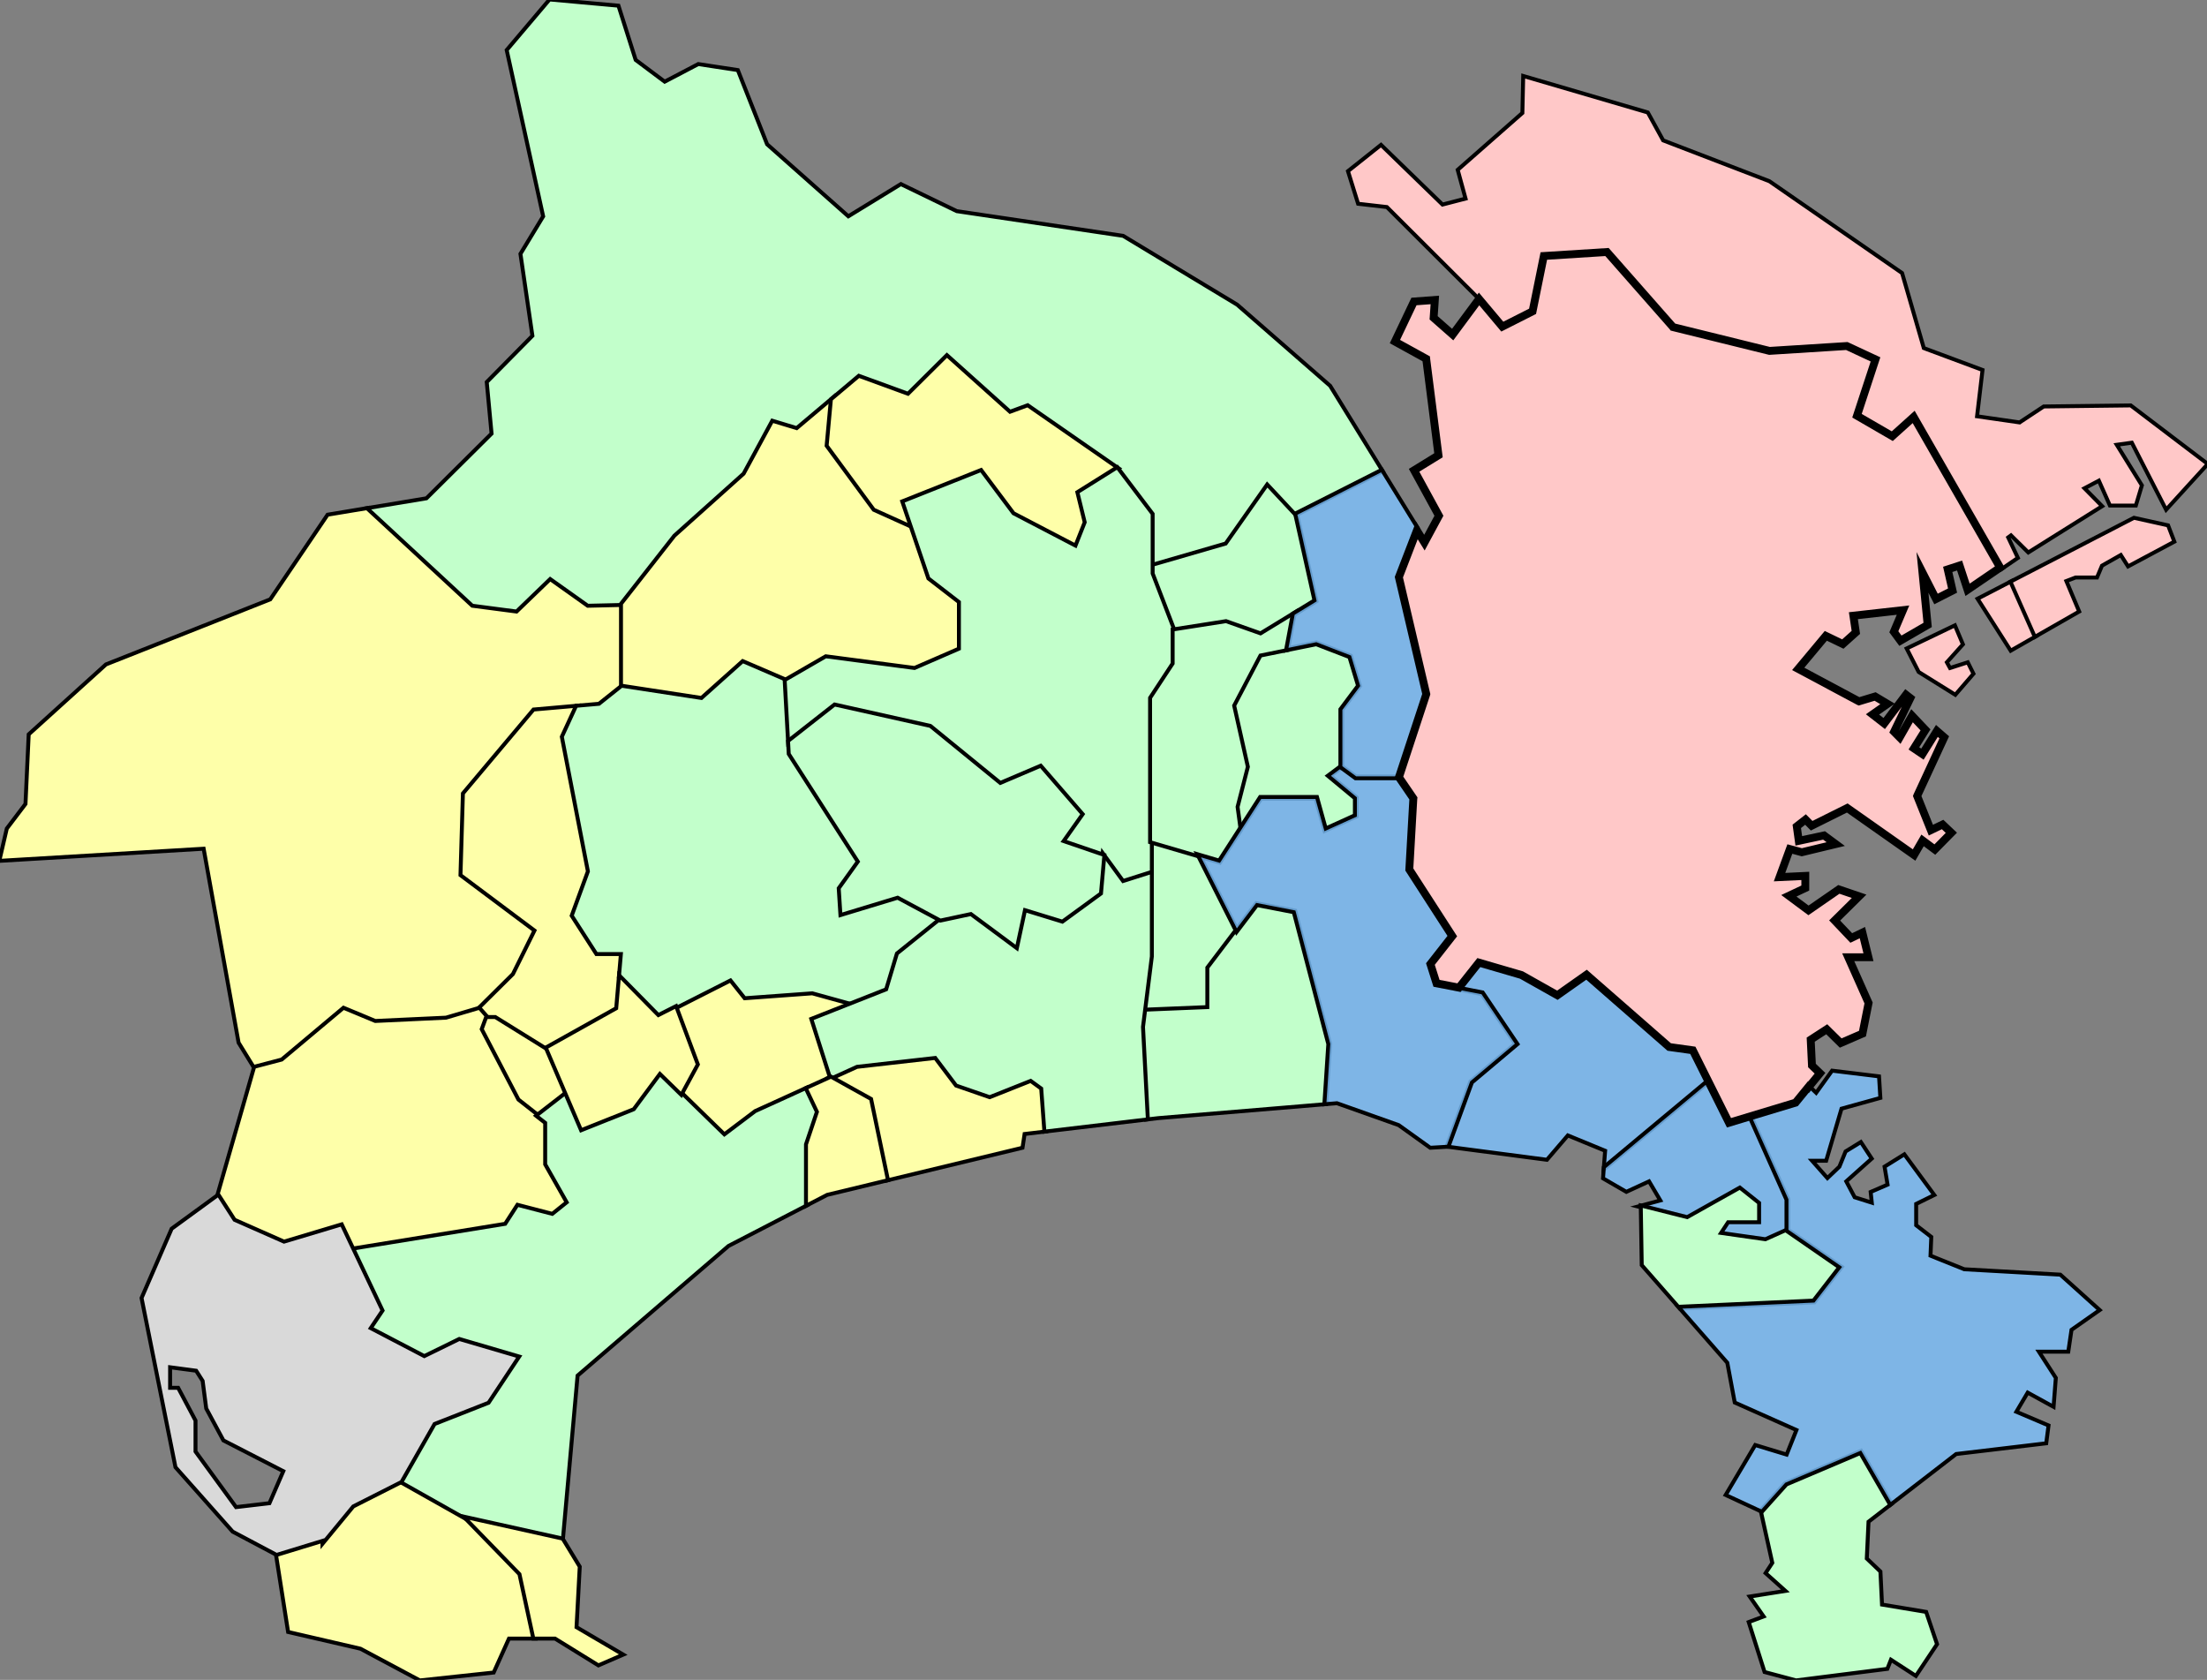 <svg width="561" height="427" viewBox="0 0 561 427" fill="none" xmlns="http://www.w3.org/2000/svg">
<rect x="0" y="0" width="561" height="427" fill="#808080" stroke="none"/>
<g clip-path="url(#clip0_5133_371)">
<path d="M186.069 248.969L185.815 248.65L185.451 248.834L171.85 255.733L171.452 255.935L171.608 256.353L176.89 270.532L173.032 277.641L172.852 277.973L173.123 278.237L183.788 288.629L184.096 288.928L184.438 288.67L192.2 282.81L211.093 274.236L211.498 274.053L211.363 273.629L206.779 259.253L216.018 255.6L217.405 255.051L215.968 254.653L206.602 252.057L206.518 252.034L206.432 252.041L189.495 253.28L186.069 248.969Z" fill="#FEFFA9" stroke="black" stroke-miterlimit="10"/>
<path d="M320.252 161.409L320.476 161.488L320.679 161.364L334.338 153.012L334.643 152.825L334.565 152.476L329.704 130.718L329.674 130.585L329.581 130.485L322.478 122.884L322.057 122.434L321.703 122.938L311.284 137.772L292.904 143.089L292.543 143.194V143.57V145.804V145.897L292.576 145.984L297.996 160.073L298.14 160.45L298.539 160.388L311.594 158.351L320.252 161.409Z" fill="white"/>
<path d="M320.252 161.409L320.476 161.488L320.679 161.364L334.338 153.012L334.643 152.825L334.565 152.476L329.704 130.718L329.674 130.585L329.581 130.485L322.478 122.884L322.057 122.434L321.703 122.938L311.284 137.772L292.904 143.089L292.543 143.194V143.57V145.804V145.897L292.576 145.984L297.996 160.073L298.14 160.45L298.539 160.388L311.594 158.351L320.252 161.409Z" fill="#C2FFCB"/>
<path d="M320.252 161.409L320.476 161.488L320.679 161.364L334.338 153.012L334.643 152.825L334.565 152.476L329.704 130.718L329.674 130.585L329.581 130.485L322.478 122.884L322.057 122.434L321.703 122.938L311.284 137.772L292.904 143.089L292.543 143.194V143.57V145.804V145.897L292.576 145.984L297.996 160.073L298.14 160.45L298.539 160.388L311.594 158.351L320.252 161.409Z" stroke="black" stroke-miterlimit="10"/>
<path d="M292.979 213.791L292.339 213.603V214.271V243.082L290.639 256.525L290.565 257.112L291.155 257.088L306.864 256.444L307.344 256.424V255.944V246.101L314.423 236.771L314.611 236.522L314.471 236.244L305.028 217.49L304.931 217.296L304.722 217.235L292.979 213.791Z" fill="white"/>
<path d="M292.979 213.791L292.339 213.603V214.271V243.082L290.639 256.525L290.565 257.112L291.155 257.088L306.864 256.444L307.344 256.424V255.944V246.101L314.423 236.771L314.611 236.522L314.471 236.244L305.028 217.49L304.931 217.296L304.722 217.235L292.979 213.791Z" fill="#C2FFCB"/>
<path d="M292.979 213.791L292.339 213.603V214.271V243.082L290.639 256.525L290.565 257.112L291.155 257.088L306.864 256.444L307.344 256.424V255.944V246.101L314.423 236.771L314.611 236.522L314.471 236.244L305.028 217.49L304.931 217.296L304.722 217.235L292.979 213.791Z" stroke="black" stroke-miterlimit="10"/>
<path d="M513.411 107.886L513.411 107.887L513.411 107.886ZM513.411 107.886L513.414 107.869M513.411 107.886L513.414 107.869M513.414 107.869L513.414 107.868L513.414 107.869ZM381.639 82.664L381.894 82.968L382.248 82.788L389.313 79.198L389.529 79.088L389.577 78.851L392.388 65.02L408.501 64.006L425.183 82.975L425.286 83.093L425.438 83.13L449.714 89.121L449.789 89.14L449.866 89.135L469.442 87.894L476.798 91.321L472.21 105.262L472.083 105.648L472.435 105.851L480.684 110.623L480.999 110.805L481.269 110.562L486.449 105.902L508.444 144.219L508.713 144.687L509.159 144.383L512.576 142.051L512.929 141.81L512.747 141.424L510.467 136.603L511.171 136.08L515.293 140.149L515.575 140.427L515.91 140.217L533.823 128.996L534.351 128.665L533.914 128.222L529.861 124.114L533.511 122.181L536.191 128.21L536.322 128.507H536.647H542.538H542.911L543.017 128.15L544.384 123.584L544.449 123.368L544.33 123.177L538.064 113.058L541.889 112.529L550.275 128.917L550.604 129.56L551.09 129.027L560.831 118.342L561.199 117.938L560.764 117.607L541.753 103.157L541.616 103.053L541.445 103.055L519.643 103.318L519.495 103.32L519.373 103.401L513.362 107.375L502.549 105.813L503.897 94.432L503.943 94.042L503.575 93.905L489.016 88.48L483.542 69.577L483.492 69.407L483.346 69.305L449.811 46.093L449.761 46.059L449.705 46.037L422.761 35.682L418.96 28.768L418.861 28.587L418.662 28.529L387.812 19.494L387.187 19.311L387.172 19.962L386.975 28.72L370.766 42.967L370.532 43.173L370.614 43.474L372.531 50.479L366.674 51.998L351.356 37.129L351.041 36.823L350.697 37.097L342.909 43.293L342.642 43.506L342.743 43.832L345.121 51.482L345.218 51.793L345.541 51.83L352.529 52.63L375.797 75.847L376.153 76.202L376.178 76.176L381.639 82.664Z" fill="#FFC8C8" stroke="black" stroke-miterlimit="10"/>
<path d="M345.555 174.575L345.706 174.373L345.633 174.131L343.458 166.911L343.388 166.677L343.16 166.588L334.747 163.339L334.61 163.287L334.467 163.316L320.318 166.184L320.085 166.232L319.974 166.442L313.323 179.127L313.238 179.289L313.278 179.468L316.724 194.895L314.138 204.974L314.114 205.069L314.127 205.166L314.83 210.299L315.013 211.637L315.745 210.502L320.574 203.023H334.418L336.539 210.658L336.696 211.22L337.227 210.979L344.572 207.652L344.865 207.519V207.196V202.933V202.698L344.685 202.548L338.235 197.197L340.967 195.167L341.169 195.017V194.766V180.433L345.555 174.575Z" fill="white"/>
<path d="M345.555 174.575L345.706 174.373L345.633 174.131L343.458 166.911L343.388 166.677L343.16 166.588L334.747 163.339L334.61 163.287L334.467 163.316L320.318 166.184L320.085 166.232L319.974 166.442L313.323 179.127L313.238 179.289L313.278 179.468L316.724 194.895L314.138 204.974L314.114 205.069L314.127 205.166L314.83 210.299L315.013 211.637L315.745 210.502L320.574 203.023H334.418L336.539 210.658L336.696 211.22L337.227 210.979L344.572 207.652L344.865 207.519V207.196V202.933V202.698L344.685 202.548L338.235 197.197L340.967 195.167L341.169 195.017V194.766V180.433L345.555 174.575Z" fill="#C2FFCB"/>
<path d="M345.555 174.575L345.706 174.373L345.633 174.131L343.458 166.911L343.388 166.677L343.16 166.588L334.747 163.339L334.61 163.287L334.467 163.316L320.318 166.184L320.085 166.232L319.974 166.442L313.323 179.127L313.238 179.289L313.278 179.468L316.724 194.895L314.138 204.974L314.114 205.069L314.127 205.166L314.83 210.299L315.013 211.637L315.745 210.502L320.574 203.023H334.418L336.539 210.658L336.696 211.22L337.227 210.979L344.572 207.652L344.865 207.519V207.196V202.933V202.698L344.685 202.548L338.235 197.197L340.967 195.167L341.169 195.017V194.766V180.433L345.555 174.575Z" stroke="black" stroke-miterlimit="10"/>
<path d="M95.197 259.928L95.3 259.971L95.412 259.966L113.392 259.137L113.454 259.134L113.512 259.116L121.79 256.648L121.91 256.612L121.999 256.524L130.73 247.879L130.789 247.82L130.826 247.745L136.245 236.768L136.429 236.396L136.097 236.147L117.506 222.222L118.118 201.843L135.844 180.776L152.272 179.34L152.422 179.327L152.54 179.233L158.113 174.793L158.301 174.643V174.402V153.834V153.322L157.789 153.334L149.533 153.535L140.149 146.85L139.811 146.609L139.512 146.898L131.138 154.975L120.248 153.544L94.005 129.24L93.826 129.073L93.584 129.113L83.487 130.791L83.275 130.827L83.154 131.004L68.697 152.347L27.017 168.854L26.933 168.887L26.865 168.948L7.45 186.521L7.296 186.661L7.287 186.869L6.476 204.355L1.795 210.524L1.731 210.609L1.707 210.713L-0.026 218.168L-0.178 218.82L0.491 218.78L51.765 215.733L60.63 264.941L60.646 265.034L60.696 265.115L64.498 271.291L64.692 271.607L65.051 271.512L71.77 269.737L71.878 269.708L71.964 269.636L87.392 256.679L95.197 259.928Z" fill="#FEFFA9" stroke="black" stroke-miterlimit="10"/>
<path d="M131.064 155.413L131.303 155.444L131.476 155.277L139.851 147.194L149.263 153.881L149.398 153.977L149.564 153.973L157.958 153.778L158.194 153.772L158.34 153.587L171.76 136.468L189.351 120.7L189.416 120.642L189.458 120.565L196.521 107.47L202.358 109.244L202.617 109.323L202.825 109.148L218.399 96.035L230.611 100.502L230.91 100.611L231.135 100.387L240.705 90.894L256.41 104.971L256.634 105.172L256.916 105.068L261.169 103.508L283.816 119.249L292.542 130.76V143.004V143.669L293.181 143.484L311.393 138.205L311.561 138.156L311.662 138.012L322.108 123.148L329.157 130.69L329.414 130.964L329.749 130.794L351.002 120.032L351.487 119.787L351.202 119.324L338.149 98.131L338.11 98.066L338.052 98.016L314.499 77.468L314.466 77.439L314.428 77.416L285.58 59.999L285.495 59.948L285.395 59.933L243.195 53.67L229.24 46.912L228.994 46.793L228.76 46.936L215.639 54.978L194.993 36.676L187.654 18.082L187.548 17.815L187.264 17.772L177.658 16.308L177.496 16.283L177.35 16.36L168.957 20.76L161.58 15.23L157.306 1.762L157.206 1.445L156.875 1.415L139.953 -0.117L139.694 -0.141L139.526 0.058L128.957 12.537L128.797 12.726L128.85 12.968L138.068 54.996L132.386 64.374L132.293 64.527L132.319 64.705L135.334 85.359L123.891 96.949L123.727 97.115L123.749 97.347L124.951 110.216L108.395 126.662L94.278 129.006L93.271 129.173L94.02 129.866L119.932 153.86L120.049 153.968L120.206 153.989L131.064 155.413Z" fill="white"/>
<path d="M131.064 155.413L131.303 155.444L131.476 155.277L139.851 147.194L149.263 153.881L149.398 153.977L149.564 153.973L157.958 153.778L158.194 153.772L158.34 153.587L171.76 136.468L189.351 120.7L189.416 120.642L189.458 120.565L196.521 107.47L202.358 109.244L202.617 109.323L202.825 109.148L218.399 96.035L230.611 100.502L230.91 100.611L231.135 100.387L240.705 90.894L256.41 104.971L256.634 105.172L256.916 105.068L261.169 103.508L283.816 119.249L292.542 130.76V143.004V143.669L293.181 143.484L311.393 138.205L311.561 138.156L311.662 138.012L322.108 123.148L329.157 130.69L329.414 130.964L329.749 130.794L351.002 120.032L351.487 119.787L351.202 119.324L338.149 98.131L338.11 98.066L338.052 98.016L314.499 77.468L314.466 77.439L314.428 77.416L285.58 59.999L285.495 59.948L285.395 59.933L243.195 53.67L229.24 46.912L228.994 46.793L228.76 46.936L215.639 54.978L194.993 36.676L187.654 18.082L187.548 17.815L187.264 17.772L177.658 16.308L177.496 16.283L177.35 16.36L168.957 20.76L161.58 15.23L157.306 1.762L157.206 1.445L156.875 1.415L139.953 -0.117L139.694 -0.141L139.526 0.058L128.957 12.537L128.797 12.726L128.85 12.968L138.068 54.996L132.386 64.374L132.293 64.527L132.319 64.705L135.334 85.359L123.891 96.949L123.727 97.115L123.749 97.347L124.951 110.216L108.395 126.662L94.278 129.006L93.271 129.173L94.02 129.866L119.932 153.86L120.049 153.968L120.206 153.989L131.064 155.413Z" fill="#C2FFCB"/>
<path d="M131.064 155.413L131.303 155.444L131.476 155.277L139.851 147.194L149.263 153.881L149.398 153.977L149.564 153.973L157.958 153.778L158.194 153.772L158.34 153.587L171.76 136.468L189.351 120.7L189.416 120.642L189.458 120.565L196.521 107.47L202.358 109.244L202.617 109.323L202.825 109.148L218.399 96.035L230.611 100.502L230.91 100.611L231.135 100.387L240.705 90.894L256.41 104.971L256.634 105.172L256.916 105.068L261.169 103.508L283.816 119.249L292.542 130.76V143.004V143.669L293.181 143.484L311.393 138.205L311.561 138.156L311.662 138.012L322.108 123.148L329.157 130.69L329.414 130.964L329.749 130.794L351.002 120.032L351.487 119.787L351.202 119.324L338.149 98.131L338.11 98.066L338.052 98.016L314.499 77.468L314.466 77.439L314.428 77.416L285.58 59.999L285.495 59.948L285.395 59.933L243.195 53.67L229.24 46.912L228.994 46.793L228.76 46.936L215.639 54.978L194.993 36.676L187.654 18.082L187.548 17.815L187.264 17.772L177.658 16.308L177.496 16.283L177.35 16.36L168.957 20.76L161.58 15.23L157.306 1.762L157.206 1.445L156.875 1.415L139.953 -0.117L139.694 -0.141L139.526 0.058L128.957 12.537L128.797 12.726L128.85 12.968L138.068 54.996L132.386 64.374L132.293 64.527L132.319 64.705L135.334 85.359L123.891 96.949L123.727 97.115L123.749 97.347L124.951 110.216L108.395 126.662L94.278 129.006L93.271 129.173L94.02 129.866L119.932 153.86L120.049 153.968L120.206 153.989L131.064 155.413Z" stroke="black" stroke-miterlimit="10"/>
<path d="M178.21 177.853L178.444 177.889L178.619 177.732L188.873 168.568L199.477 173.135L199.707 173.234L199.925 173.108L209.99 167.29L232.394 170.234L232.532 170.252L232.659 170.197L243.902 165.299L244.202 165.168V164.84V153.063V152.818L244.008 152.668L236.378 146.769L231.941 133.7L231.871 133.495L231.674 133.405L222.391 129.202L210.585 113.168L211.588 102.293L211.7 101.079L210.768 101.865L202.515 108.822L196.691 107.057L196.3 106.939L196.106 107.298L189.025 120.394L171.455 136.133L171.423 136.162L171.395 136.197L157.958 153.34L157.852 153.476V153.649V174.305V174.734L158.276 174.799L178.21 177.853Z" fill="#FEFFA9" stroke="black" stroke-miterlimit="10"/>
<path d="M139.252 266.383L139.19 266.238L139.056 266.155L126.138 258.144L126.017 258.069H125.875H123.622H123.275L123.154 258.395L122.028 261.42L121.95 261.628L122.053 261.825L131.399 279.74L131.449 279.836L131.534 279.902L136.318 283.649L136.625 283.889L136.932 283.651L143.921 278.245L144.227 278.009L144.074 277.653L139.252 266.383Z" fill="#FEFFA9" stroke="black" stroke-miterlimit="10"/>
<path d="M123.553 258.513H125.889L138.748 266.497L138.999 266.652L139.256 266.509L156.832 256.683L157.064 256.554L157.087 256.29L158.28 242.61L158.328 242.067H157.782H151.847L145.824 232.699L149.858 221.653L149.906 221.522L149.879 221.386L143.278 187.325L146.589 180.144L146.95 179.361L146.092 179.436L135.821 180.334L135.615 180.352L135.482 180.51L117.78 201.547L117.668 201.68L117.663 201.854L117.057 222.188L117.049 222.448L117.257 222.604L135.858 236.532L130.381 247.588L121.815 256.077L121.481 256.408L121.791 256.762L123.177 258.342L123.327 258.513H123.553Z" fill="#FEFFA9" stroke="black" stroke-miterlimit="10"/>
<path d="M151.872 242.511H157.824L157.332 248.252L157.312 248.482L157.474 248.646L167.004 258.305L167.26 258.565L167.586 258.4L185.684 249.217L189.127 253.534L189.291 253.74L189.554 253.721L206.476 252.488L216.558 255.275L216.719 255.319L216.874 255.258L225.403 251.892L225.628 251.803L225.698 251.571L228.387 242.625L238.873 234.205L239.463 233.731L238.796 233.374L228.401 227.803L228.218 227.704L228.019 227.765L214.05 232.011L213.659 225.911L218.406 219.294L218.604 219.019L218.421 218.733L200.938 191.494L199.931 173.136L199.914 172.826L199.63 172.704L189.08 168.167L188.787 168.041L188.549 168.253L178.3 177.414L158.224 174.337L158.007 174.304L157.836 174.441L152.246 178.894L146.727 179.378L146.438 179.403L146.316 179.667L142.88 187.121L142.812 187.268L142.843 187.426L149.439 221.489L145.406 232.521L145.32 232.754L145.455 232.963L151.451 242.281L151.599 242.511H151.872Z" fill="white"/>
<path d="M151.872 242.511H157.824L157.332 248.252L157.312 248.482L157.474 248.646L167.004 258.305L167.26 258.565L167.586 258.4L185.684 249.217L189.127 253.534L189.291 253.74L189.554 253.721L206.476 252.488L216.558 255.275L216.719 255.319L216.874 255.258L225.403 251.892L225.628 251.803L225.698 251.571L228.387 242.625L238.873 234.205L239.463 233.731L238.796 233.374L228.401 227.803L228.218 227.704L228.019 227.765L214.05 232.011L213.659 225.911L218.406 219.294L218.604 219.019L218.421 218.733L200.938 191.494L199.931 173.136L199.914 172.826L199.63 172.704L189.08 168.167L188.787 168.041L188.549 168.253L178.3 177.414L158.224 174.337L158.007 174.304L157.836 174.441L152.246 178.894L146.727 179.378L146.438 179.403L146.316 179.667L142.88 187.121L142.812 187.268L142.843 187.426L149.439 221.489L145.406 232.521L145.32 232.754L145.455 232.963L151.451 242.281L151.599 242.511H151.872Z" fill="#C2FFCB"/>
<path d="M151.872 242.511H157.824L157.332 248.252L157.312 248.482L157.474 248.646L167.004 258.305L167.26 258.565L167.586 258.4L185.684 249.217L189.127 253.534L189.291 253.74L189.554 253.721L206.476 252.488L216.558 255.275L216.719 255.319L216.874 255.258L225.403 251.892L225.628 251.803L225.698 251.571L228.387 242.625L238.873 234.205L239.463 233.731L238.796 233.374L228.401 227.803L228.218 227.704L228.019 227.765L214.05 232.011L213.659 225.911L218.406 219.294L218.604 219.019L218.421 218.733L200.938 191.494L199.931 173.136L199.914 172.826L199.63 172.704L189.08 168.167L188.787 168.041L188.549 168.253L178.3 177.414L158.224 174.337L158.007 174.304L157.836 174.441L152.246 178.894L146.727 179.378L146.438 179.403L146.316 179.667L142.88 187.121L142.812 187.268L142.843 187.426L149.439 221.489L145.406 232.521L145.32 232.754L145.455 232.963L151.451 242.281L151.599 242.511H151.872Z" stroke="black" stroke-miterlimit="10"/>
<path d="M222.018 129.464L222.095 129.569L222.214 129.623L231.022 133.604L232.071 134.078L231.701 132.988L229.909 127.7L249.23 120.007L257.288 130.775L257.357 130.866L257.458 130.919L273.129 139.057L273.621 139.312L273.824 138.796L276.135 132.932L276.193 132.784L276.155 132.63L274.373 125.321L283.722 119.463L284.364 119.061L283.742 118.629L261.449 103.154L261.235 103.005L260.991 103.095L256.74 104.66L241.043 90.586L240.692 90.271L240.357 90.603L230.803 100.088L218.578 95.621L218.306 95.521L218.084 95.708L211.366 101.367L211.209 101.499L211.19 101.704L210.141 113.11L210.123 113.299L210.236 113.452L222.018 129.464Z" fill="#FEFFA9" stroke="black" stroke-miterlimit="10"/>
<path d="M71.99 316.019L72.159 316.093L72.336 316.04L86.613 311.763L89.336 317.512L89.497 317.852L89.868 317.792L128.476 311.518L128.696 311.482L128.817 311.294L131.73 306.759L140.254 308.971L140.497 309.034L140.692 308.878L144.302 305.989L144.635 305.723L144.425 305.352L139.032 295.846V285.44V285.198L138.841 285.048L131.783 279.494L122.445 261.598L123.581 258.517L123.684 258.238L123.487 258.014L122.072 256.404L121.861 256.164L121.555 256.255L113.373 258.677L95.394 259.517L87.593 256.273L87.312 256.156L87.079 256.351L71.601 269.325L64.884 271.092L64.609 271.164L64.531 271.437L55.252 303.783L55.189 304.001L55.312 304.191L59.229 310.289L59.311 310.416L59.448 310.476L71.99 316.019Z" fill="#FEFFA9" stroke="black" stroke-miterlimit="10"/>
<path d="M201.099 188.3L212.251 179.558L236.335 184.963L253.955 199.339L254.189 199.53L254.467 199.412L264.412 195.174L274.649 206.974L270.043 213.474L269.657 214.02L270.29 214.237L280.344 217.669L285.092 224.177L285.305 224.468L285.648 224.358L292.444 222.192L292.792 222.081V221.716V177.509L298.447 168.911L298.529 168.786V168.636V160.254V160.161L298.495 160.075L292.994 145.769V130.787V130.619L292.893 130.485L284.287 119.118L284.011 118.753L283.623 118.996L274.161 124.919L273.855 125.11L273.941 125.461L275.723 132.752L273.377 138.683L257.625 130.465L249.617 119.774L249.388 119.468L249.032 119.609L229.781 127.269L229.34 127.444L229.493 127.894L235.942 146.891L235.99 147.034L236.109 147.126L243.75 153.035V164.883L232.463 169.791L210.068 166.842L209.899 166.82L209.752 166.905L199.722 172.701L199.456 172.855L199.473 173.162L200.292 187.934L200.345 188.892L201.099 188.3Z" fill="white"/>
<path d="M201.099 188.3L212.251 179.558L236.335 184.963L253.955 199.339L254.189 199.53L254.467 199.412L264.412 195.174L274.649 206.974L270.043 213.474L269.657 214.02L270.29 214.237L280.344 217.669L285.092 224.177L285.305 224.468L285.648 224.358L292.444 222.192L292.792 222.081V221.716V177.509L298.447 168.911L298.529 168.786V168.636V160.254V160.161L298.495 160.075L292.994 145.769V130.787V130.619L292.893 130.485L284.287 119.118L284.011 118.753L283.623 118.996L274.161 124.919L273.855 125.11L273.941 125.461L275.723 132.752L273.377 138.683L257.625 130.465L249.617 119.774L249.388 119.468L249.032 119.609L229.781 127.269L229.34 127.444L229.493 127.894L235.942 146.891L235.99 147.034L236.109 147.126L243.75 153.035V164.883L232.463 169.791L210.068 166.842L209.899 166.82L209.752 166.905L199.722 172.701L199.456 172.855L199.473 173.162L200.292 187.934L200.345 188.892L201.099 188.3Z" fill="#C2FFCB"/>
<path d="M201.099 188.3L212.251 179.558L236.335 184.963L253.955 199.339L254.189 199.53L254.467 199.412L264.412 195.174L274.649 206.974L270.043 213.474L269.657 214.02L270.29 214.237L280.344 217.669L285.092 224.177L285.305 224.468L285.648 224.358L292.444 222.192L292.792 222.081V221.716V177.509L298.447 168.911L298.529 168.786V168.636V160.254V160.161L298.495 160.075L292.994 145.769V130.787V130.619L292.893 130.485L284.287 119.118L284.011 118.753L283.623 118.996L274.161 124.919L273.855 125.11L273.941 125.461L275.723 132.752L273.377 138.683L257.625 130.465L249.617 119.774L249.388 119.468L249.032 119.609L229.781 127.269L229.34 127.444L229.493 127.894L235.942 146.891L235.99 147.034L236.109 147.126L243.75 153.035V164.883L232.463 169.791L210.068 166.842L209.899 166.82L209.752 166.905L199.722 172.701L199.456 172.855L199.473 173.162L200.292 187.934L200.345 188.892L201.099 188.3Z" stroke="black" stroke-miterlimit="10"/>
<path d="M315.293 211.214L315.393 211.059L315.368 210.876L314.583 205.099L317.167 195.026L317.197 194.91L317.17 194.793L313.716 179.35L320.393 166.629L327.043 165.281L327.373 165.214L327.435 164.883L328.956 156.755L329.162 155.651L328.204 156.236L320.417 160.991L311.767 157.929L311.648 157.886L311.523 157.906L298.499 159.945L298.077 160.011V160.439V168.652L292.422 177.259L292.34 177.384V177.534V213.695V214.069L292.699 214.174L309.727 219.17L310.085 219.275L310.288 218.962L315.293 211.214Z" fill="white"/>
<path d="M315.293 211.214L315.393 211.059L315.368 210.876L314.583 205.099L317.167 195.026L317.197 194.91L317.17 194.793L313.716 179.35L320.393 166.629L327.043 165.281L327.373 165.214L327.435 164.883L328.956 156.755L329.162 155.651L328.204 156.236L320.417 160.991L311.767 157.929L311.648 157.886L311.523 157.906L298.499 159.945L298.077 160.011V160.439V168.652L292.422 177.259L292.34 177.384V177.534V213.695V214.069L292.699 214.174L309.727 219.17L310.085 219.275L310.288 218.962L315.293 211.214Z" fill="#C2FFCB"/>
<path d="M315.293 211.214L315.393 211.059L315.368 210.876L314.583 205.099L317.167 195.026L317.197 194.91L317.17 194.793L313.716 179.35L320.393 166.629L327.043 165.281L327.373 165.214L327.435 164.883L328.956 156.755L329.162 155.651L328.204 156.236L320.417 160.991L311.767 157.929L311.648 157.886L311.523 157.906L298.499 159.945L298.077 160.011V160.439V168.652L292.422 177.259L292.34 177.384V177.534V213.695V214.069L292.699 214.174L309.727 219.17L310.085 219.275L310.288 218.962L315.293 211.214Z" stroke="black" stroke-miterlimit="10"/>
<path d="M430.394 267.254L430.276 267.018L430.015 266.982L424.282 266.183L403.584 248.074L403.288 247.816L402.967 248.041L395.871 253.031L386.78 247.908L386.73 247.879L386.675 247.863L376.24 244.828L375.917 244.735L375.709 244.998L371.079 250.853L370.569 251.497L371.376 251.654L376.601 252.668L385.137 265.316L373.863 274.803L373.761 274.889L373.716 275.014L367.921 290.86L367.707 291.446L368.325 291.527L392.948 294.767L393.216 294.802L393.393 294.596L398.528 288.607L408.012 292.507L407.733 296.115L407.641 297.297L408.551 296.538L433.992 275.326L434.296 275.072L434.119 274.718L430.394 267.254Z" fill="#7DC2FF" fill-opacity="0.8" stroke="black" stroke-miterlimit="10"/>
<path d="M329.322 231.795L329.242 231.49L328.933 231.43L319.625 229.625L319.32 229.566L319.132 229.814L306.994 245.816L306.892 245.95V246.118V255.991L291.046 256.644L290.624 256.662L290.571 257.081L290.08 260.965L290.074 261.009L290.077 261.054L291.299 284.042L291.328 284.574L291.857 284.512L294.438 284.211L336.657 280.689L337.086 280.653L337.114 280.224L338.096 265.412L338.102 265.331L338.081 265.253L329.322 231.795Z" fill="white"/>
<path d="M329.322 231.795L329.242 231.49L328.933 231.43L319.625 229.625L319.32 229.566L319.132 229.814L306.994 245.816L306.892 245.95V246.118V255.991L291.046 256.644L290.624 256.662L290.571 257.081L290.08 260.965L290.074 261.009L290.077 261.054L291.299 284.042L291.328 284.574L291.857 284.512L294.438 284.211L336.657 280.689L337.086 280.653L337.114 280.224L338.096 265.412L338.102 265.331L338.081 265.253L329.322 231.795Z" fill="#C2FFCB"/>
<path d="M329.322 231.795L329.242 231.49L328.933 231.43L319.625 229.625L319.32 229.566L319.132 229.814L306.994 245.816L306.892 245.95V246.118V255.991L291.046 256.644L290.624 256.662L290.571 257.081L290.08 260.965L290.074 261.009L290.077 261.054L291.299 284.042L291.328 284.574L291.857 284.512L294.438 284.211L336.657 280.689L337.086 280.653L337.114 280.224L338.096 265.412L338.102 265.331L338.081 265.253L329.322 231.795Z" stroke="black" stroke-miterlimit="10"/>
<path d="M446.686 310.222H439.293H439.023L438.875 310.447L437.143 313.082L436.709 313.74L437.49 313.851L448.675 315.442L448.818 315.462L448.95 315.403L454.264 313.012L454.559 312.88V312.556V304.897V304.79L454.515 304.693L445.323 284.144L445.143 283.742L444.722 283.869L439.466 285.455L434.369 275.226L434.087 274.66L433.602 275.065L407.853 296.531L407.69 296.667L407.675 296.878L407.501 299.21L407.478 299.523L407.75 299.68L413.178 302.822L413.403 302.952L413.638 302.843L419.177 300.29L422.04 305.133L418.178 306.18L416.336 306.68L418.187 307.148L428.736 309.811L428.93 309.86L429.104 309.763L442.199 302.405L446.686 305.986V310.222Z" fill="#7DC2FF" fill-opacity="0.8" stroke="black" stroke-miterlimit="10"/>
<path d="M344.404 207.226L336.99 210.589L334.865 202.945L334.763 202.579H334.384H320.59H320.317L320.17 202.808L309.89 218.75L305.436 217.44L304.329 217.115L304.848 218.145L313.954 236.206L314.315 236.921L314.799 236.283L319.52 230.062L328.871 231.875L337.645 265.387L336.676 280.11L336.638 280.689L337.216 280.641L339.842 280.425L355.538 285.996L363.412 291.643L363.556 291.746L363.733 291.736L367.852 291.492L368.18 291.473L368.292 291.164L374.147 275.151L385.394 265.684L385.738 265.395L385.486 265.022L376.997 252.435L376.881 252.263L376.677 252.224L365.111 249.987L363.547 245.029L368.881 238.211L369.1 237.931L368.907 237.632L358.196 221.025L359.207 203.117L359.216 202.948L359.121 202.807L355.569 197.597L355.42 197.379H355.156H344.712L341.243 194.841L340.945 194.622L340.649 194.843L338.021 196.805L337.512 197.185L338.001 197.59L344.404 202.904V207.226Z" fill="#7DC2FF" fill-opacity="0.8" stroke="black" stroke-miterlimit="10"/>
<path d="M497.124 159.435L496.92 158.952L496.447 159.179L485.118 164.614L484.655 164.836L484.889 165.292L487.642 170.678L487.705 170.802L487.823 170.875L496.659 176.378L497.022 176.604L497.302 176.281L501.421 171.509L501.639 171.258L501.491 170.96L500.384 168.735L500.192 168.351L499.783 168.482L495.672 169.8L494.875 168.345L498.749 164.023L498.961 163.787L498.837 163.494L497.124 159.435Z" fill="#FFC8C8" stroke="black" stroke-miterlimit="10"/>
<path d="M262.273 274.401L262.05 274.239L261.795 274.341L251.553 278.419L243.296 275.554L238.103 268.67L237.931 268.442L237.647 268.474L217.751 270.738L217.673 270.747L217.601 270.779L211.623 273.492L210.72 273.902L211.587 274.384L221.013 279.629L225.173 299.594L225.278 300.099L225.779 299.978L259.585 291.821L259.911 291.742L259.962 291.41L260.443 288.245L265.446 287.655L265.92 287.599L265.886 287.122L265.125 276.691L265.108 276.46L264.92 276.323L262.273 274.401Z" fill="#FEFFA9" stroke="black" stroke-miterlimit="10"/>
<path d="M292.788 243.147L292.792 243.116V243.084V222.301V221.618L292.141 221.825L285.476 223.94L281.097 217.938L280.311 216.861L280.195 218.189L279.435 226.871L269.974 233.771L260.732 230.937L260.211 230.777L260.097 231.31L258.18 240.23L247.08 231.998L246.899 231.864L246.678 231.911L239.074 233.531L238.958 233.555L238.865 233.63L228.113 242.265L227.992 242.362L227.947 242.511L225.255 251.47L206.652 258.816L206.218 258.988L206.36 259.433L210.912 273.708L211.083 274.244L211.596 274.012L217.838 271.176L237.719 268.914L242.928 275.809L243.019 275.931L243.163 275.98L251.393 278.83L251.569 278.89L251.741 278.822L261.987 274.747L264.666 276.693L265.439 287.127L265.477 287.648L265.996 287.586L291.311 284.581L291.776 284.526L291.752 284.058L290.541 261.027L292.788 243.147Z" fill="white"/>
<path d="M292.788 243.147L292.792 243.116V243.084V222.301V221.618L292.141 221.825L285.476 223.94L281.097 217.938L280.311 216.861L280.195 218.189L279.435 226.871L269.974 233.771L260.732 230.937L260.211 230.777L260.097 231.31L258.18 240.23L247.08 231.998L246.899 231.864L246.678 231.911L239.074 233.531L238.958 233.555L238.865 233.63L228.113 242.265L227.992 242.362L227.947 242.511L225.255 251.47L206.652 258.816L206.218 258.988L206.36 259.433L210.912 273.708L211.083 274.244L211.596 274.012L217.838 271.176L237.719 268.914L242.928 275.809L243.019 275.931L243.163 275.98L251.393 278.83L251.569 278.89L251.741 278.822L261.987 274.747L264.666 276.693L265.439 287.127L265.477 287.648L265.996 287.586L291.311 284.581L291.776 284.526L291.752 284.058L290.541 261.027L292.788 243.147Z" fill="#C2FFCB"/>
<path d="M292.788 243.147L292.792 243.116V243.084V222.301V221.618L292.141 221.825L285.476 223.94L281.097 217.938L280.311 216.861L280.195 218.189L279.435 226.871L269.974 233.771L260.732 230.937L260.211 230.777L260.097 231.31L258.18 240.23L247.08 231.998L246.899 231.864L246.678 231.911L239.074 233.531L238.958 233.555L238.865 233.63L228.113 242.265L227.992 242.362L227.947 242.511L225.255 251.47L206.652 258.816L206.218 258.988L206.36 259.433L210.912 273.708L211.083 274.244L211.596 274.012L217.838 271.176L237.719 268.914L242.928 275.809L243.019 275.931L243.163 275.98L251.393 278.83L251.569 278.89L251.741 278.822L261.987 274.747L264.666 276.693L265.439 287.127L265.477 287.648L265.996 287.586L291.311 284.581L291.776 284.526L291.752 284.058L290.541 261.027L292.788 243.147Z" stroke="black" stroke-miterlimit="10"/>
<path d="M118.706 385.759L118.656 385.707L118.593 385.672L102.142 376.412L101.909 376.281L101.671 376.402L89.552 382.549L89.459 382.596L89.392 382.677L82.504 391.064L70.516 394.723L70.101 394.85L70.168 395.279L73.181 414.491L73.233 414.824L73.562 414.9L91.623 419.081L106.58 427.071L106.716 427.143L106.869 427.127L125.206 425.165L125.491 425.135L125.609 424.873L129.374 416.504H135.414H136.033L135.902 415.898L132.485 400.052L132.455 399.912L132.355 399.809L118.706 385.759Z" fill="#FEFFA9" stroke="black" stroke-miterlimit="10"/>
<path d="M208.069 282.78L208.133 282.589L208.047 282.407L205.419 276.846L205.209 276.4L204.76 276.604L192.016 282.4L191.965 282.423L191.921 282.456L184.13 288.335L168.094 272.71L167.684 272.311L167.343 272.77L160.796 281.585L147.953 286.717L144.294 278.17L144.04 277.575L143.528 277.971L136.771 283.211L136.263 283.605L136.77 284.001L138.58 285.412V295.832V295.964L138.645 296.079L144.046 305.612L140.387 308.545L131.88 306.335L131.53 306.244L131.334 306.548L128.413 311.075L89.957 317.322L89.3 317.429L89.585 318.03L96.721 333.082L93.896 337.296L93.585 337.759L94.08 338.017L107.623 345.082L107.847 345.199L108.074 345.087L116.784 340.821L131.271 345.073L123.888 356.193L110.318 361.541L110.154 361.606L110.067 361.759L101.847 376.18L101.598 376.617L102.035 376.863L118.36 386.064L118.425 386.101L118.498 386.117L142.504 391.425L143.059 391.548L143.11 390.982L146.817 349.658L185.189 316.701L205.062 306.414L205.332 306.274L205.332 305.97L205.342 290.908L208.069 282.78Z" fill="white"/>
<path d="M208.069 282.78L208.133 282.589L208.047 282.407L205.419 276.846L205.209 276.4L204.76 276.604L192.016 282.4L191.965 282.423L191.921 282.456L184.13 288.335L168.094 272.71L167.684 272.311L167.343 272.77L160.796 281.585L147.953 286.717L144.294 278.17L144.04 277.575L143.528 277.971L136.771 283.211L136.263 283.605L136.77 284.001L138.58 285.412V295.832V295.964L138.645 296.079L144.046 305.612L140.387 308.545L131.88 306.335L131.53 306.244L131.334 306.548L128.413 311.075L89.957 317.322L89.3 317.429L89.585 318.03L96.721 333.082L93.896 337.296L93.585 337.759L94.08 338.017L107.623 345.082L107.847 345.199L108.074 345.087L116.784 340.821L131.271 345.073L123.888 356.193L110.318 361.541L110.154 361.606L110.067 361.759L101.847 376.18L101.598 376.617L102.035 376.863L118.36 386.064L118.425 386.101L118.498 386.117L142.504 391.425L143.059 391.548L143.11 390.982L146.817 349.658L185.189 316.701L205.062 306.414L205.332 306.274L205.332 305.97L205.342 290.908L208.069 282.78Z" fill="#C2FFCB"/>
<path d="M208.069 282.78L208.133 282.589L208.047 282.407L205.419 276.846L205.209 276.4L204.76 276.604L192.016 282.4L191.965 282.423L191.921 282.456L184.13 288.335L168.094 272.71L167.684 272.311L167.343 272.77L160.796 281.585L147.953 286.717L144.294 278.17L144.04 277.575L143.528 277.971L136.771 283.211L136.263 283.605L136.77 284.001L138.58 285.412V295.832V295.964L138.645 296.079L144.046 305.612L140.387 308.545L131.88 306.335L131.53 306.244L131.334 306.548L128.413 311.075L89.957 317.322L89.3 317.429L89.585 318.03L96.721 333.082L93.896 337.296L93.585 337.759L94.08 338.017L107.623 345.082L107.847 345.199L108.074 345.087L116.784 340.821L131.271 345.073L123.888 356.193L110.318 361.541L110.154 361.606L110.067 361.759L101.847 376.18L101.598 376.617L102.035 376.863L118.36 386.064L118.425 386.101L118.498 386.117L142.504 391.425L143.059 391.548L143.11 390.982L146.817 349.658L185.189 316.701L205.062 306.414L205.332 306.274L205.332 305.97L205.342 290.908L208.069 282.78Z" stroke="black" stroke-miterlimit="10"/>
<path d="M146.55 413.611L147.359 398.38L147.367 398.225L147.287 398.093L143.138 391.273L143.027 391.091L142.819 391.045L119.448 385.854L117.816 385.491L118.981 386.69L132.039 400.13L135.484 416.109L135.569 416.504H135.973H141.078L151.891 423.182L152.113 423.319L152.353 423.215L157.522 420.971L158.424 420.579L157.576 420.081L146.55 413.611Z" fill="#FEFFA9" stroke="black" stroke-miterlimit="10"/>
<path d="M70.501 395.182L81.974 391.672V392.407L82.86 391.333L89.801 382.915L101.932 376.767L102.066 376.699L102.14 376.568L110.466 361.959L124.047 356.618L124.194 356.56L124.281 356.429L131.606 345.383L131.981 344.818L131.33 344.627L116.93 340.402L116.744 340.348L116.569 340.433L107.854 344.703L94.241 337.594L97.087 333.355L97.245 333.119L97.124 332.862L87.046 311.601L86.862 311.213L86.45 311.336L72.198 315.606L59.625 310.052L55.798 304.1L55.511 303.654L55.083 303.966L43.744 312.24L43.634 312.321L43.58 312.445L36.043 329.794L35.981 329.937L36.012 330.091L44.578 372.818L44.605 372.951L44.695 373.052L59.075 389.249L59.135 389.317L59.215 389.359L70.121 395.145L70.304 395.242L70.501 395.182ZM60.002 383.088L49.698 368.957V361.207V361.082L49.64 360.972L45.424 353.03L45.283 352.764H44.982H43.239V347.541L49.864 348.421L51.508 351.009L52.408 357.924L52.42 358.016L52.464 358.097L56.718 366L56.792 366.137L56.93 366.208L72.011 373.956L68.49 382.093L60.002 383.088Z" fill="#D9D9D9" stroke="black" stroke-miterlimit="10"/>
<path d="M211.449 273.793L211.229 273.67L210.999 273.774L205.263 276.379L204.8 276.59L205.017 277.049L207.655 282.614L204.899 290.804L204.873 290.881V290.963V305.687V306.509L205.603 306.131L210.256 303.72L225.252 300.104L225.723 299.991L225.624 299.516L221.466 279.562L221.419 279.339L221.219 279.227L211.449 273.793Z" fill="#FEFFA9" stroke="black" stroke-miterlimit="10"/>
<path d="M327.619 165.164L334.57 163.758L343.013 167.014L345.208 174.285L340.816 180.152L340.717 180.285V180.452V194.766V195.019L340.921 195.169L344.425 197.735L344.557 197.832H344.72H355.097H355.459L355.572 197.488L362.454 176.549L362.498 176.415L362.466 176.278L355.532 146.708L360.27 134.431L360.36 134.199L360.23 133.988L351.489 119.801L351.248 119.41L350.838 119.617L329.556 130.389L329.209 130.565L329.294 130.944L334.125 152.608L328.828 155.846L328.638 155.962L328.597 156.181L327.028 164.582L326.892 165.311L327.619 165.164Z" fill="#7DC2FF" fill-opacity="0.8" stroke="black" stroke-miterlimit="10"/>
<path d="M467.855 322.454L468.179 322.037L467.744 321.736L454.596 312.642L454.364 312.482L454.107 312.597L448.752 314.997L437.482 313.392L439.276 310.675H446.649H447.149V310.175V306.009V305.768L446.961 305.618L442.514 302.076L442.251 301.866L441.958 302.031L428.867 309.378L417.702 306.568L417.07 306.409L417.08 307.061L417.311 321.394L417.314 321.578L417.435 321.716L426.83 332.429L426.988 332.61L427.229 332.599L460.966 331.048L461.197 331.037L461.339 330.855L467.855 322.454Z" fill="white"/>
<path d="M467.855 322.454L468.179 322.037L467.744 321.736L454.596 312.642L454.364 312.482L454.107 312.597L448.752 314.997L437.482 313.392L439.276 310.675H446.649H447.149V310.175V306.009V305.768L446.961 305.618L442.514 302.076L442.251 301.866L441.958 302.031L428.867 309.378L417.702 306.568L417.07 306.409L417.08 307.061L417.311 321.394L417.314 321.578L417.435 321.716L426.83 332.429L426.988 332.61L427.229 332.599L460.966 331.048L461.197 331.037L461.339 330.855L467.855 322.454Z" fill="#C2FFCB"/>
<path d="M467.855 322.454L468.179 322.037L467.744 321.736L454.596 312.642L454.364 312.482L454.107 312.597L448.752 314.997L437.482 313.392L439.276 310.675H446.649H447.149V310.175V306.009V305.768L446.961 305.618L442.514 302.076L442.251 301.866L441.958 302.031L428.867 309.378L417.702 306.568L417.07 306.409L417.08 307.061L417.311 321.394L417.314 321.578L417.435 321.716L426.83 332.429L426.988 332.61L427.229 332.599L460.966 331.048L461.197 331.037L461.339 330.855L467.855 322.454Z" stroke="black" stroke-miterlimit="10"/>
<path d="M214.238 232.42L228.169 228.187L238.864 233.914L239.025 234.001L239.204 233.963L246.789 232.341L257.851 240.549L258.475 241.012L258.638 240.252L260.545 231.35L269.813 234.196L270.052 234.269L270.254 234.121L279.678 227.243L279.861 227.109L279.881 226.883L280.689 217.721L280.724 217.33L280.353 217.203L270.368 213.79L274.988 207.262L275.214 206.942L274.957 206.645L264.783 194.907L264.545 194.632L264.209 194.775L254.265 199.008L236.586 184.592L236.494 184.518L236.379 184.492L212.372 179.125L212.141 179.074L211.955 179.22L200.52 188.187L200.315 188.347L200.329 188.607L200.483 191.514L200.49 191.647L200.561 191.758L218.051 219.008L213.301 225.64L213.197 225.785L213.208 225.963L213.593 231.974L213.634 232.604L214.238 232.42Z" fill="white"/>
<path d="M214.238 232.42L228.169 228.187L238.864 233.914L239.025 234.001L239.204 233.963L246.789 232.341L257.851 240.549L258.475 241.012L258.638 240.252L260.545 231.35L269.813 234.196L270.052 234.269L270.254 234.121L279.678 227.243L279.861 227.109L279.881 226.883L280.689 217.721L280.724 217.33L280.353 217.203L270.368 213.79L274.988 207.262L275.214 206.942L274.957 206.645L264.783 194.907L264.545 194.632L264.209 194.775L254.265 199.008L236.586 184.592L236.494 184.518L236.379 184.492L212.372 179.125L212.141 179.074L211.955 179.22L200.52 188.187L200.315 188.347L200.329 188.607L200.483 191.514L200.49 191.647L200.561 191.758L218.051 219.008L213.301 225.64L213.197 225.785L213.208 225.963L213.593 231.974L213.634 232.604L214.238 232.42Z" fill="#C2FFCB"/>
<path d="M214.238 232.42L228.169 228.187L238.864 233.914L239.025 234.001L239.204 233.963L246.789 232.341L257.851 240.549L258.475 241.012L258.638 240.252L260.545 231.35L269.813 234.196L270.052 234.269L270.254 234.121L279.678 227.243L279.861 227.109L279.881 226.883L280.689 217.721L280.724 217.33L280.353 217.203L270.368 213.79L274.988 207.262L275.214 206.942L274.957 206.645L264.783 194.907L264.545 194.632L264.209 194.775L254.265 199.008L236.586 184.592L236.494 184.518L236.379 184.492L212.372 179.125L212.141 179.074L211.955 179.22L200.52 188.187L200.315 188.347L200.329 188.607L200.483 191.514L200.49 191.647L200.561 191.758L218.051 219.008L213.301 225.64L213.197 225.785L213.208 225.963L213.593 231.974L213.634 232.604L214.238 232.42Z" stroke="black" stroke-miterlimit="10"/>
<path d="M503.161 151.936L502.675 152.188L502.969 152.649L510.843 164.992L511.099 165.394L511.512 165.158L517.239 161.889L517.631 161.665L517.449 161.253L511.654 148.139L511.439 147.652L510.967 147.897L503.161 151.936Z" fill="#FFC8C8" stroke="black" stroke-miterlimit="10"/>
<path d="M453.873 376.933L453.77 376.977L453.696 377.061L447.718 383.764L447.548 383.955L447.604 384.205L450.503 397.259L449.031 399.503L448.795 399.862L449.115 400.149L453.838 404.384L445.549 405.694L444.759 405.818L445.218 406.474L448.304 410.883L444.951 412.14L444.507 412.306L444.65 412.759L448.453 424.741L448.535 425.002L448.8 425.073L456.453 427.112L456.547 427.137L456.644 427.125L479.457 424.237L479.75 424.2L479.859 423.925L480.664 421.888L486.592 425.731L487.006 426L487.28 425.589L492.247 418.134L492.383 417.93L492.304 417.697L489.705 410.008L489.609 409.724L489.314 409.675L478.392 407.858L477.997 399.665L477.988 399.465L477.843 399.327L474.524 396.158L474.964 386.8L480.508 382.522L480.854 382.255L480.636 381.876L473.291 369.152L473.07 368.769L472.663 368.942L453.873 376.933Z" fill="white"/>
<path d="M453.873 376.933L453.77 376.977L453.696 377.061L447.718 383.764L447.548 383.955L447.604 384.205L450.503 397.259L449.031 399.503L448.795 399.862L449.115 400.149L453.838 404.384L445.549 405.694L444.759 405.818L445.218 406.474L448.304 410.883L444.951 412.14L444.507 412.306L444.65 412.759L448.453 424.741L448.535 425.002L448.8 425.073L456.453 427.112L456.547 427.137L456.644 427.125L479.457 424.237L479.75 424.2L479.859 423.925L480.664 421.888L486.592 425.731L487.006 426L487.28 425.589L492.247 418.134L492.383 417.93L492.304 417.697L489.705 410.008L489.609 409.724L489.314 409.675L478.392 407.858L477.997 399.665L477.988 399.465L477.843 399.327L474.524 396.158L474.964 386.8L480.508 382.522L480.854 382.255L480.636 381.876L473.291 369.152L473.07 368.769L472.663 368.942L453.873 376.933Z" fill="#C2FFCB"/>
<path d="M453.873 376.933L453.77 376.977L453.696 377.061L447.718 383.764L447.548 383.955L447.604 384.205L450.503 397.259L449.031 399.503L448.795 399.862L449.115 400.149L453.838 404.384L445.549 405.694L444.759 405.818L445.218 406.474L448.304 410.883L444.951 412.14L444.507 412.306L444.65 412.759L448.453 424.741L448.535 425.002L448.8 425.073L456.453 427.112L456.547 427.137L456.644 427.125L479.457 424.237L479.75 424.2L479.859 423.925L480.664 421.888L486.592 425.731L487.006 426L487.28 425.589L492.247 418.134L492.383 417.93L492.304 417.697L489.705 410.008L489.609 409.724L489.314 409.675L478.392 407.858L477.997 399.665L477.988 399.465L477.843 399.327L474.524 396.158L474.964 386.8L480.508 382.522L480.854 382.255L480.636 381.876L473.291 369.152L473.07 368.769L472.663 368.942L453.873 376.933Z" stroke="black" stroke-miterlimit="10"/>
<path d="M445.25 283.703L444.707 283.867L444.938 284.385L454.106 304.944V312.595V312.857L454.322 313.006L467.527 322.132L460.965 330.596L427.641 332.127L426.603 332.175L427.288 332.956L439.066 346.396L440.908 356.244L440.957 356.501L441.196 356.608L456.64 363.496L454.149 369.736L446.541 367.421L446.165 367.307L445.965 367.645L438.929 379.529L438.647 380.005L439.149 380.238L447.523 384.121L447.859 384.277L448.106 384.001L454.096 377.322L472.876 369.343L480.201 382.034L480.487 382.53L480.939 382.18L497.242 369.59L519.744 366.913L520.131 366.867L520.181 366.481L520.672 362.705L520.721 362.329L520.371 362.18L512.542 358.852L515.422 353.984L521.321 357.224L522 357.597L522.06 356.825L522.561 350.414L522.574 350.246L522.483 350.104L518.273 343.577H525.306H525.738L525.801 343.15L526.559 338.025L533.207 333.358L533.722 332.997L533.255 332.577L523.85 324.117L523.72 324L523.544 323.99L499.302 322.629L490.716 319.181L490.903 314.665L490.914 314.406L490.709 314.248L487.073 311.442V306.018L491.144 304.018L491.681 303.755L491.326 303.273L484.348 293.789L484.074 293.416L483.681 293.661L479.321 296.373L479.036 296.55L479.092 296.881L479.806 301.12L475.844 302.837L475.507 302.983L475.545 303.349L475.793 305.702L471.441 304.325L469.304 300.286L475.461 294.79L475.783 294.503L475.546 294.143L473.284 290.698L473.017 290.292L472.604 290.547L469.273 292.596L469.134 292.682L469.072 292.833L467.554 296.559L464.513 299.454L460.624 295.054H463.818H464.192L464.297 294.695L468.098 281.808L477.581 279.18L477.972 279.072L477.947 278.667L477.658 274.013L477.632 273.598L477.219 273.547L465.996 272.181L465.702 272.146L465.53 272.386L461.651 277.772L460.295 276.465L459.905 276.088L459.561 276.508L456.433 280.332L445.25 283.703Z" fill="#7DC2FF" fill-opacity="0.8" stroke="black" stroke-miterlimit="10"/>
<path d="M542.607 131.655L542.43 131.616L542.269 131.699L511.448 147.643L511.03 147.859L511.221 148.289L517.015 161.384L517.239 161.891L517.721 161.615L528.126 155.663L528.51 155.443L528.338 155.035L525.247 147.695L527.595 146.792H532.71H533.042L533.171 146.486L534.306 143.788L539.088 141.077L540.681 143.584L540.93 143.975L541.339 143.757L552.312 137.893L552.701 137.684L552.543 137.272L551.205 133.789L551.109 133.538L550.847 133.48L542.607 131.655Z" fill="#FFC8C8" stroke="black" stroke-miterlimit="10"/>
<mask id="path-35-outside-1_5133_371" maskUnits="userSpaceOnUse" x="352.578" y="62.057" width="158" height="225" fill="black">
<rect fill="white" x="352.578" y="62.057" width="158" height="225"/>
<path d="M362.548 176.422L362.529 176.5L355.598 197.566L359.266 202.933L359.256 203.02L358.236 221.013L369.161 237.942L363.597 245.045L365.147 249.943L370.865 251.046L375.908 244.674L386.737 247.836L395.872 252.978L403.284 247.758L424.296 266.131L430.303 266.97L439.495 285.392L456.417 280.279L459.661 276.308L459.719 276.366L462.626 272.805L460.585 270.844L460.267 264.267L464.339 261.623L467.891 265.126L473.426 262.726L474.975 254.939L469.806 243.318H474.946L473.406 237.054L470.576 238.42L466.351 233.971L472.569 227.824L467.419 226.067L459.699 231.405L454.713 227.697L458.891 225.726V222.642L452.345 222.955L454.964 215.812L458.005 216.632L466.63 214.554L463.656 212.358L457.235 213.734L456.725 210.046L458.949 208.309L460.508 209.89L469.556 205.382L469.652 205.45L486.545 217.334L488.701 213.617L491.82 215.949L496.017 211.685L493.793 209.577L490.809 211.012L487.325 202.328L487.354 202.25L494.217 187.418L492.34 185.789L488.663 191.692L486.497 190.229L489.443 185.526L486.026 181.925L482.878 187.448L481.453 186.004L485.602 177.447L484.485 176.578L478.951 183.906L475.976 181.593L479.798 178.92L476.641 177.037L472.54 178.276L472.473 178.247L457.091 170.021L464.108 161.62L468.43 163.708L471.741 160.742L471.115 156.498L483.735 155.083L481.396 160.586L483.07 162.859L489.991 158.849L488.673 145.491L492.119 152.253L496.325 150.116L495.093 144.73L498.106 143.745L500.137 149.921L508.424 144.272L486.439 105.974L481.001 110.872L472.03 105.672L476.737 91.348L469.441 87.952L449.785 89.192L449.747 89.182L425.259 83.142L425.211 83.074L408.482 64.057L392.426 65.071L389.567 79.132L381.876 83.025L375.966 75.99L369.257 85.045L364.416 80.781L364.724 76.243L359.42 76.634L354.578 86.82L362.529 91.201L362.539 91.309L365.648 115.722L359.449 119.537L365.763 131.099L362.076 137.929L360.161 134.827L355.579 146.711L362.548 176.422Z"/>
</mask>
<path d="M362.548 176.422L362.529 176.5L355.598 197.566L359.266 202.933L359.256 203.02L358.236 221.013L369.161 237.942L363.597 245.045L365.147 249.943L370.865 251.046L375.908 244.674L386.737 247.836L395.872 252.978L403.284 247.758L424.296 266.131L430.303 266.97L439.495 285.392L456.417 280.279L459.661 276.308L459.719 276.366L462.626 272.805L460.585 270.844L460.267 264.267L464.339 261.623L467.891 265.126L473.426 262.726L474.975 254.939L469.806 243.318H474.946L473.406 237.054L470.576 238.42L466.351 233.971L472.569 227.824L467.419 226.067L459.699 231.405L454.713 227.697L458.891 225.726V222.642L452.345 222.955L454.964 215.812L458.005 216.632L466.63 214.554L463.656 212.358L457.235 213.734L456.725 210.046L458.949 208.309L460.508 209.89L469.556 205.382L469.652 205.45L486.545 217.334L488.701 213.617L491.82 215.949L496.017 211.685L493.793 209.577L490.809 211.012L487.325 202.328L487.354 202.25L494.217 187.418L492.34 185.789L488.663 191.692L486.497 190.229L489.443 185.526L486.026 181.925L482.878 187.448L481.453 186.004L485.602 177.447L484.485 176.578L478.951 183.906L475.976 181.593L479.798 178.92L476.641 177.037L472.54 178.276L472.473 178.247L457.091 170.021L464.108 161.62L468.43 163.708L471.741 160.742L471.115 156.498L483.735 155.083L481.396 160.586L483.07 162.859L489.991 158.849L488.673 145.491L492.119 152.253L496.325 150.116L495.093 144.73L498.106 143.745L500.137 149.921L508.424 144.272L486.439 105.974L481.001 110.872L472.03 105.672L476.737 91.348L469.441 87.952L449.785 89.192L449.747 89.182L425.259 83.142L425.211 83.074L408.482 64.057L392.426 65.071L389.567 79.132L381.876 83.025L375.966 75.99L369.257 85.045L364.416 80.781L364.724 76.243L359.42 76.634L354.578 86.82L362.529 91.201L362.539 91.309L365.648 115.722L359.449 119.537L365.763 131.099L362.076 137.929L360.161 134.827L355.579 146.711L362.548 176.422Z" fill="#FFC8C8"/>
<path d="M362.548 176.422L362.529 176.5L355.598 197.566L359.266 202.933L359.256 203.02L358.236 221.013L369.161 237.942L363.597 245.045L365.147 249.943L370.865 251.046L375.908 244.674L386.737 247.836L395.872 252.978L403.284 247.758L424.296 266.131L430.303 266.97L439.495 285.392L456.417 280.279L459.661 276.308L459.719 276.366L462.626 272.805L460.585 270.844L460.267 264.267L464.339 261.623L467.891 265.126L473.426 262.726L474.975 254.939L469.806 243.318H474.946L473.406 237.054L470.576 238.42L466.351 233.971L472.569 227.824L467.419 226.067L459.699 231.405L454.713 227.697L458.891 225.726V222.642L452.345 222.955L454.964 215.812L458.005 216.632L466.63 214.554L463.656 212.358L457.235 213.734L456.725 210.046L458.949 208.309L460.508 209.89L469.556 205.382L469.652 205.45L486.545 217.334L488.701 213.617L491.82 215.949L496.017 211.685L493.793 209.577L490.809 211.012L487.325 202.328L487.354 202.25L494.217 187.418L492.34 185.789L488.663 191.692L486.497 190.229L489.443 185.526L486.026 181.925L482.878 187.448L481.453 186.004L485.602 177.447L484.485 176.578L478.951 183.906L475.976 181.593L479.798 178.92L476.641 177.037L472.54 178.276L472.473 178.247L457.091 170.021L464.108 161.62L468.43 163.708L471.741 160.742L471.115 156.498L483.735 155.083L481.396 160.586L483.07 162.859L489.991 158.849L488.673 145.491L492.119 152.253L496.325 150.116L495.093 144.73L498.106 143.745L500.137 149.921L508.424 144.272L486.439 105.974L481.001 110.872L472.03 105.672L476.737 91.348L469.441 87.952L449.785 89.192L449.747 89.182L425.259 83.142L425.211 83.074L408.482 64.057L392.426 65.071L389.567 79.132L381.876 83.025L375.966 75.99L369.257 85.045L364.416 80.781L364.724 76.243L359.42 76.634L354.578 86.82L362.529 91.201L362.539 91.309L365.648 115.722L359.449 119.537L365.763 131.099L362.076 137.929L360.161 134.827L355.579 146.711L362.548 176.422Z" stroke="black" stroke-width="2" stroke-miterlimit="10" mask="url(#path-35-outside-1_5133_371)"/>
<path d="M172.054 256.258L171.859 255.734L171.36 255.986L167.345 258.017L158.12 248.656L157.359 247.884L157.265 248.964L156.634 256.281L139.115 266.075L138.723 266.295L138.9 266.708L147.515 286.847L147.707 287.296L148.16 287.115L160.962 282.002L161.094 281.949L161.178 281.836L167.739 272.987L172.719 277.846L173.192 278.308L173.508 277.727L177.281 270.77L177.389 270.57L177.31 270.357L172.054 256.258Z" fill="#FEFFA9" stroke="black" stroke-miterlimit="10"/>
</g>
<defs>
<clipPath id="clip0_5133_371">
<rect width="561" height="427" fill="white"/>
</clipPath>
</defs>
</svg>

